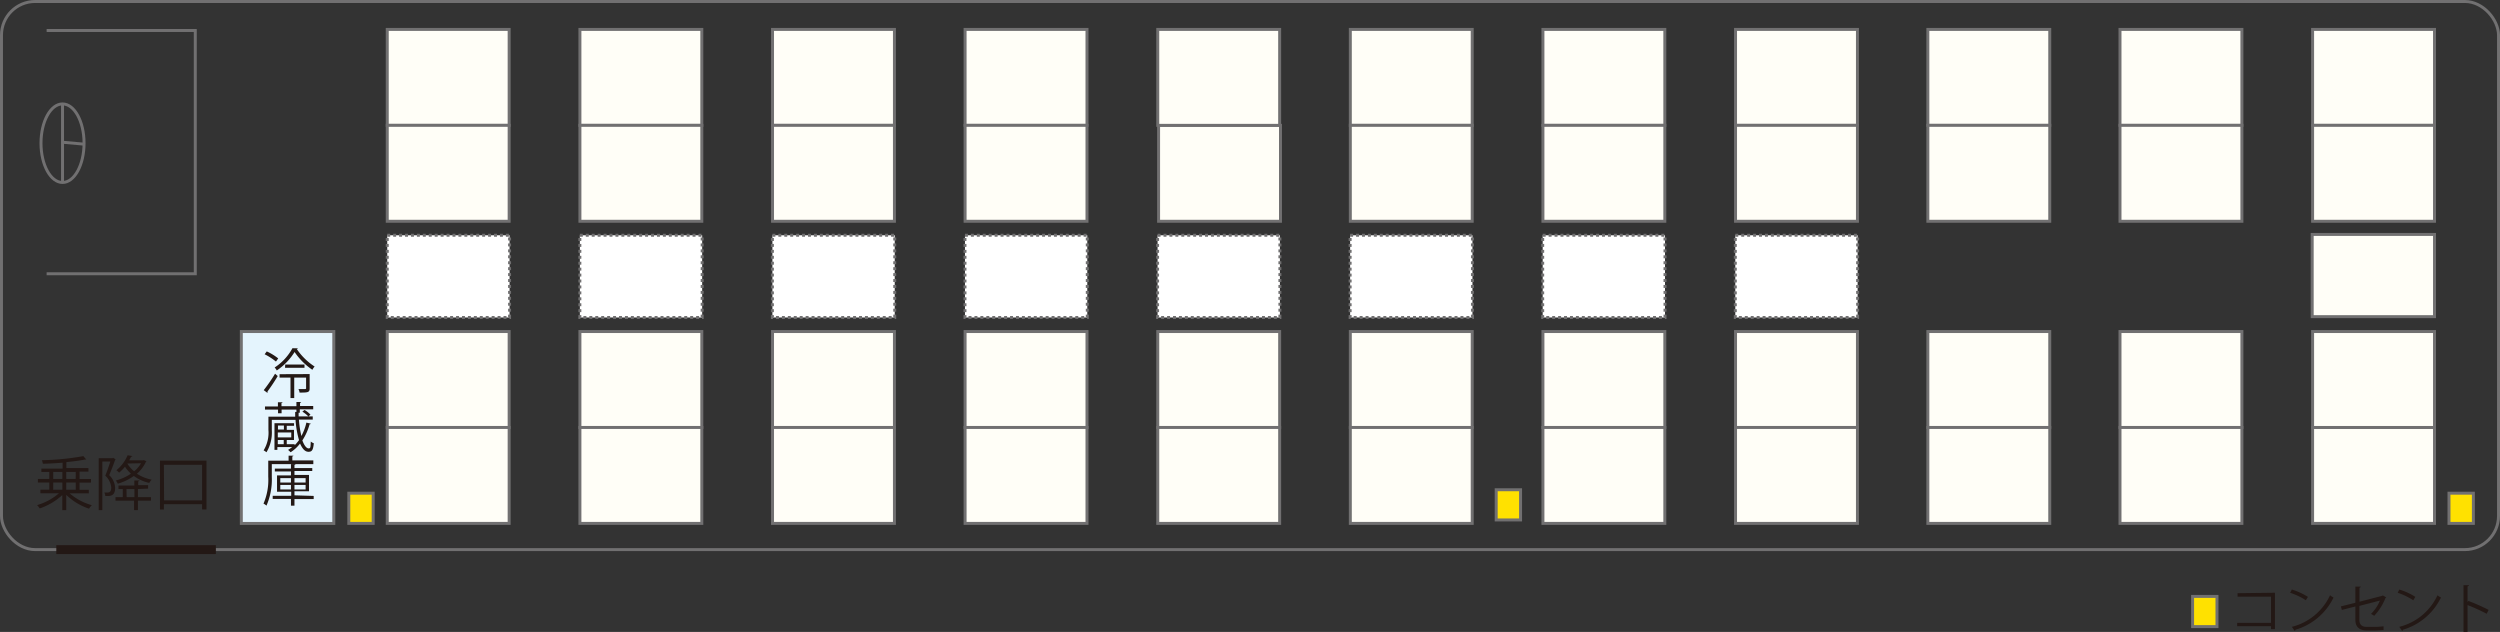 <svg id="Untitled-_u30DA_u30FC_u30B8_201" data-name="Untitled- u30DA u30FC u30B8 201" xmlns="http://www.w3.org/2000/svg" width="421.44" height="106.53" viewBox="0 0 421.44 106.53"><rect x="0" y="0" width="421.44" height="106.53" fill="#333333" stroke="none"/><defs><style>.cls-1{fill:#231815;}.cls-2,.cls-5{fill:none;}.cls-2,.cls-3,.cls-4,.cls-6,.cls-7{stroke:#717071;stroke-width:0.5px;}.cls-2,.cls-3,.cls-4,.cls-5,.cls-6,.cls-7{stroke-miterlimit:10;}.cls-3{fill:#fffef7;}.cls-4{fill:#fff;stroke-dasharray:0.5;}.cls-5{stroke:#231815;stroke-width:1.5px;}.cls-6{fill:#e4f4fd;}.cls-7{fill:#ffe100;}</style></defs><path class="cls-1" d="M15,83.16H11.76a9.67,9.67,0,0,0,3.75,2,3.38,3.38,0,0,0-.47.59,10.16,10.16,0,0,1-3.84-2.32V86h-.67V83.46a10.85,10.85,0,0,1-3.8,2.25,3.45,3.45,0,0,0-.45-.56,9.83,9.83,0,0,0,3.69-2H6.84v-.6h1.5V81.34H6.42v-.6H8.34V79.56H7V79h3.58V78c-1.11.09-2.27.15-3.33.18a1.79,1.79,0,0,0-.17-.6,43.23,43.23,0,0,0,7-.69l.5.58a.17.17,0,0,1-.1,0h-.16c-.81.17-1.91.31-3.1.43v1h3.72v.6H13.44v1.25h1.93v.6H13.44v1.22H15Zm-6-3.6v1.18h1.54V79.56Zm0,1.78v1.22h1.54V81.34Zm3.8-1.78H11.2v1.18h1.59Zm0,3V81.34H11.2v1.22Z" transform="translate(-0.03 0)"/><path class="cls-1" d="M19.09,77.17l.43.26a.24.24,0,0,1-.08.09c-.26.75-.65,1.76-1,2.58a3.15,3.15,0,0,1,1,2.15c0,1.43-.88,1.39-1.66,1.36a1.67,1.67,0,0,0-.16-.58H18c.39,0,.78,0,.78-.85a3.1,3.1,0,0,0-1-2c.32-.75.63-1.68.85-2.38H17.28V86h-.61V77.24H19Zm4.19,5.27V83.8h2.2v.6h-2.2V86h-.65v-1.6H19.5v-.6h1.23V82.44H20v-.59h2.68V81h.85c0,.07-.07.12-.2.14v.64H25v.59Zm1-4.88.43.2c0,.06-.06.07-.09.1a5.82,5.82,0,0,1-1.51,2,7,7,0,0,0,2.49,1,2.46,2.46,0,0,0-.41.55,7.11,7.11,0,0,1-2.6-1.17,9,9,0,0,1-2.7,1.3,2.18,2.18,0,0,0-.35-.54,8,8,0,0,0,2.56-1.15,6.19,6.19,0,0,1-1-1.17,6.75,6.75,0,0,1-1,1,2.52,2.52,0,0,0-.45-.41,6.43,6.43,0,0,0,1.89-2.52l.79.12c0,.08-.08.11-.2.12-.09.19-.2.4-.32.61h2.33Zm-2.9,6.24h1.31V82.44H21.35Zm.11-5.66h0a5.34,5.34,0,0,0,1.15,1.31,4.91,4.91,0,0,0,1.17-1.36Z" transform="translate(-0.03 0)"/><path class="cls-1" d="M27,77.65h7.84v8.23H34.1V85H27.66v.9H27Zm.69,6.7H34.1v-6H27.66Z" transform="translate(-0.03 0)"/><polyline class="cls-2" points="7.86 5.14 32.92 5.14 32.92 46.15 7.86 46.15"/><rect class="cls-3" x="389.85" y="72.06" width="20.55" height="16.17"/><rect class="cls-3" x="389.85" y="4.96" width="20.55" height="16.17"/><rect class="cls-3" x="389.85" y="21.13" width="20.55" height="16.17"/><rect class="cls-3" x="389.85" y="55.89" width="20.55" height="16.17"/><rect class="cls-3" x="389.78" y="39.52" width="20.62" height="13.86"/><rect class="cls-3" x="65.28" y="4.96" width="20.55" height="16.17"/><rect class="cls-3" x="65.28" y="21.13" width="20.55" height="16.17"/><rect class="cls-3" x="65.28" y="55.89" width="20.55" height="16.17"/><rect class="cls-3" x="65.28" y="72.06" width="20.55" height="16.17"/><rect class="cls-4" x="65.28" y="39.66" width="20.62" height="13.86"/><rect class="cls-3" x="97.76" y="4.96" width="20.55" height="16.17"/><rect class="cls-3" x="97.76" y="21.13" width="20.55" height="16.17"/><rect class="cls-3" x="97.76" y="55.89" width="20.55" height="16.17"/><rect class="cls-3" x="97.76" y="72.06" width="20.55" height="16.17"/><rect class="cls-4" x="97.75" y="39.66" width="20.62" height="13.86"/><rect class="cls-3" x="130.23" y="4.96" width="20.55" height="16.17"/><rect class="cls-3" x="130.23" y="21.13" width="20.55" height="16.17"/><rect class="cls-3" x="130.23" y="55.89" width="20.55" height="16.17"/><rect class="cls-3" x="130.23" y="72.06" width="20.55" height="16.17"/><rect class="cls-4" x="130.21" y="39.66" width="20.62" height="13.86"/><rect class="cls-3" x="162.69" y="4.96" width="20.55" height="16.17"/><rect class="cls-3" x="162.69" y="21.13" width="20.55" height="16.17"/><rect class="cls-3" x="162.69" y="55.89" width="20.55" height="16.17"/><rect class="cls-3" x="162.69" y="72.06" width="20.55" height="16.17"/><rect class="cls-4" x="162.67" y="39.66" width="20.62" height="13.86"/><rect class="cls-3" x="195.31" y="21.13" width="20.55" height="16.17"/><rect class="cls-3" x="195.17" y="4.96" width="20.55" height="16.17"/><rect class="cls-3" x="195.17" y="55.89" width="20.55" height="16.17"/><rect class="cls-3" x="195.17" y="72.06" width="20.55" height="16.17"/><rect class="cls-4" x="195.14" y="39.66" width="20.62" height="13.86"/><rect class="cls-2" x="0.25" y="0.25" width="420.94" height="92.4" rx="5.67"/><rect class="cls-3" x="227.63" y="4.96" width="20.55" height="16.17"/><rect class="cls-3" x="227.63" y="21.13" width="20.55" height="16.17"/><rect class="cls-3" x="227.63" y="55.89" width="20.55" height="16.17"/><rect class="cls-3" x="227.63" y="72.06" width="20.55" height="16.17"/><rect class="cls-4" x="227.6" y="39.66" width="20.62" height="13.86"/><rect class="cls-3" x="260.1" y="4.96" width="20.55" height="16.17"/><rect class="cls-3" x="260.1" y="21.13" width="20.55" height="16.17"/><rect class="cls-3" x="260.1" y="55.89" width="20.55" height="16.17"/><rect class="cls-3" x="260.1" y="72.06" width="20.55" height="16.17"/><rect class="cls-4" x="260.06" y="39.66" width="20.62" height="13.86"/><rect class="cls-3" x="292.57" y="4.96" width="20.55" height="16.17"/><rect class="cls-3" x="292.57" y="21.13" width="20.55" height="16.17"/><rect class="cls-3" x="292.57" y="55.89" width="20.55" height="16.17"/><rect class="cls-3" x="292.57" y="72.06" width="20.55" height="16.17"/><rect class="cls-4" x="292.53" y="39.66" width="20.62" height="13.86"/><rect class="cls-3" x="324.99" y="4.96" width="20.55" height="16.17"/><rect class="cls-3" x="324.99" y="21.13" width="20.55" height="16.17"/><rect class="cls-3" x="324.99" y="55.89" width="20.55" height="16.17"/><rect class="cls-3" x="324.99" y="72.06" width="20.55" height="16.17"/><rect class="cls-3" x="357.38" y="4.96" width="20.55" height="16.17"/><rect class="cls-3" x="357.38" y="21.13" width="20.55" height="16.17"/><rect class="cls-3" x="357.38" y="55.89" width="20.55" height="16.17"/><rect class="cls-3" x="357.38" y="72.06" width="20.55" height="16.17"/><ellipse class="cls-2" cx="10.54" cy="24.14" rx="3.63" ry="6.62"/><line class="cls-2" x1="10.54" y1="30.75" x2="10.54" y2="17.52"/><line class="cls-2" x1="10.55" y1="23.98" x2="14.17" y2="24.3"/><line class="cls-5" x1="9.49" y1="92.65" x2="36.39" y2="92.65"/><rect class="cls-6" x="40.68" y="55.89" width="15.59" height="32.35"/><path class="cls-1" d="M44.49,65.77A27.92,27.92,0,0,0,46.4,63l.45.39A30.24,30.24,0,0,1,45.12,66a.29.29,0,0,1,0,.13.2.2,0,0,1,0,.11ZM45,59.24a9.08,9.08,0,0,1,1.93,1.18l-.38.53a10.37,10.37,0,0,0-1.91-1.23Zm5.23-.52c0,.07-.07.11-.16.13a10.5,10.5,0,0,0,3,2.94,2.26,2.26,0,0,0-.38.55,11.27,11.27,0,0,1-3-3,10.23,10.23,0,0,1-3,3.11,2.54,2.54,0,0,0-.36-.5,9,9,0,0,0,3-3.25Zm2,4.34v2.4c0,.7-.29.72-1.7.72a1.7,1.7,0,0,0-.19-.59h.63c.66,0,.66,0,.66-.15V63.66h-2v3.45H49V63.66H47.16v-.58Zm-4.12-1.61h3.25V62H48.08Z" transform="translate(-0.03 0)"/><path class="cls-1" d="M50.42,70.73a16.26,16.26,0,0,0,.42,2.77,9,9,0,0,0,.84-2.26l.74.18c0,.07-.09.1-.2.1A9.42,9.42,0,0,1,51,74.24c.32.89.71,1.35,1.06,1.35s.31-.24.36-1.16a1.44,1.44,0,0,0,.51.29c-.11,1.22-.35,1.44-.91,1.44s-1-.48-1.41-1.39a6.18,6.18,0,0,1-1.59,1.47,5.36,5.36,0,0,0-.43-.4,5.43,5.43,0,0,0,.7-.48h-2.5v.48h-.49v-4.5H49.6v.44H48.37v.68h1.22v1.71H48.37v.71H49.7v.18a6.81,6.81,0,0,0,.74-.87,15.71,15.71,0,0,1-.59-3.41h-4v1.75a6.44,6.44,0,0,1-.9,3.71,3.08,3.08,0,0,0-.48-.32,5.69,5.69,0,0,0,.81-3.44V70.24h4.51v-.8H50v-.39h-2.5v.62h-.6v-.62H44.7v-.53h2.18v-.71h.78c0,.06-.06.11-.18.13v.54H50v-.71h.79c0,.07-.06.11-.18.13v.54h2.22V69H50.57v.58h-.2v.61H52a5.09,5.09,0,0,0-1-.8l.37-.28a4.25,4.25,0,0,1,1,.79l-.34.29h.72v.54Zm-2.53,1h-1v.68h1Zm1.24,2V72.9H46.86v.83Zm-2.27.44v.71h1v-.71Z" transform="translate(-0.03 0)"/><path class="cls-1" d="M52.85,78.24h-7v2.17a11,11,0,0,1-.9,4.83,2.1,2.1,0,0,0-.5-.34,10.11,10.11,0,0,0,.8-4.54v-2.7h3.43v-.85l.81,0c0,.07-.05.11-.18.13v.67h3.54Zm.06,5.36v.53H49.67v1.11h-.59V84.11H46v-.53h3.12V82.9H46.73V80.14h2.35v-.66H46.36V79h2.72v-.75h.76c0,.07-.05.1-.17.12v.54h3v.49h-3v.66h2.45v2.76H49.67v.68Zm-5.63-3v.74h1.8V80.6Zm0,1.91h1.8v-.76h-1.8Zm4.27-1.91H49.67v.74h1.88Zm0,1.91v-.76H49.67v.76Z" transform="translate(-0.03 0)"/><rect class="cls-7" x="58.8" y="83.14" width="4.11" height="5.09"/><rect class="cls-7" x="252.22" y="82.56" width="4.11" height="5.09"/><rect class="cls-7" x="412.84" y="83.14" width="4.11" height="5.09"/><path class="cls-1" d="M383.53,99.92v6.14h-.66v-.5h-5.71V105h5.71v-4.42h-5.64V100Z" transform="translate(-0.03 0)"/><path class="cls-1" d="M386.38,99.38a11.09,11.09,0,0,1,2.71,1.24l-.35.57a10.75,10.75,0,0,0-2.65-1.26Zm0,6.29a9.7,9.7,0,0,0,6.44-5.32,4.56,4.56,0,0,0,.59.38,10.39,10.39,0,0,1-6.42,5.43.3.3,0,0,1-.12.21Z" transform="translate(-0.03 0)"/><path class="cls-1" d="M402.3,100.72a.24.24,0,0,1-.14.1,9.55,9.55,0,0,1-1.9,3,3,3,0,0,0-.54-.33,6.56,6.56,0,0,0,1.51-2.25l-3.47.9v2.35c0,.89.53,1.19,1.26,1.19h1.47c.38,0,1-.06,1.35-.1v.63c-.44,0-.89.07-1.34.07H399c-1.15,0-1.91-.53-1.91-1.78v-2.26l-2.28.58-.16-.6,2.44-.61V98.89H398c0,.11-.1.16-.22.18v2.37l3.83-1,.1-.07Z" transform="translate(-0.03 0)"/><path class="cls-1" d="M404.49,99.38a10.73,10.73,0,0,1,2.71,1.24l-.35.57a11.29,11.29,0,0,0-2.62-1.26Zm0,6.29a9.67,9.67,0,0,0,6.44-5.32,4,4,0,0,0,.59.38,10.42,10.42,0,0,1-6.42,5.43.25.25,0,0,1-.12.21Z" transform="translate(-0.03 0)"/><path class="cls-1" d="M419.23,103.47A31.76,31.76,0,0,0,416,102v4.54h-.68V98.65h.92c0,.1-.08.17-.24.19v2.65l.14-.19a33.35,33.35,0,0,1,3.41,1.51Z" transform="translate(-0.03 0)"/><rect class="cls-7" x="369.62" y="100.54" width="4.11" height="5.09"/></svg>